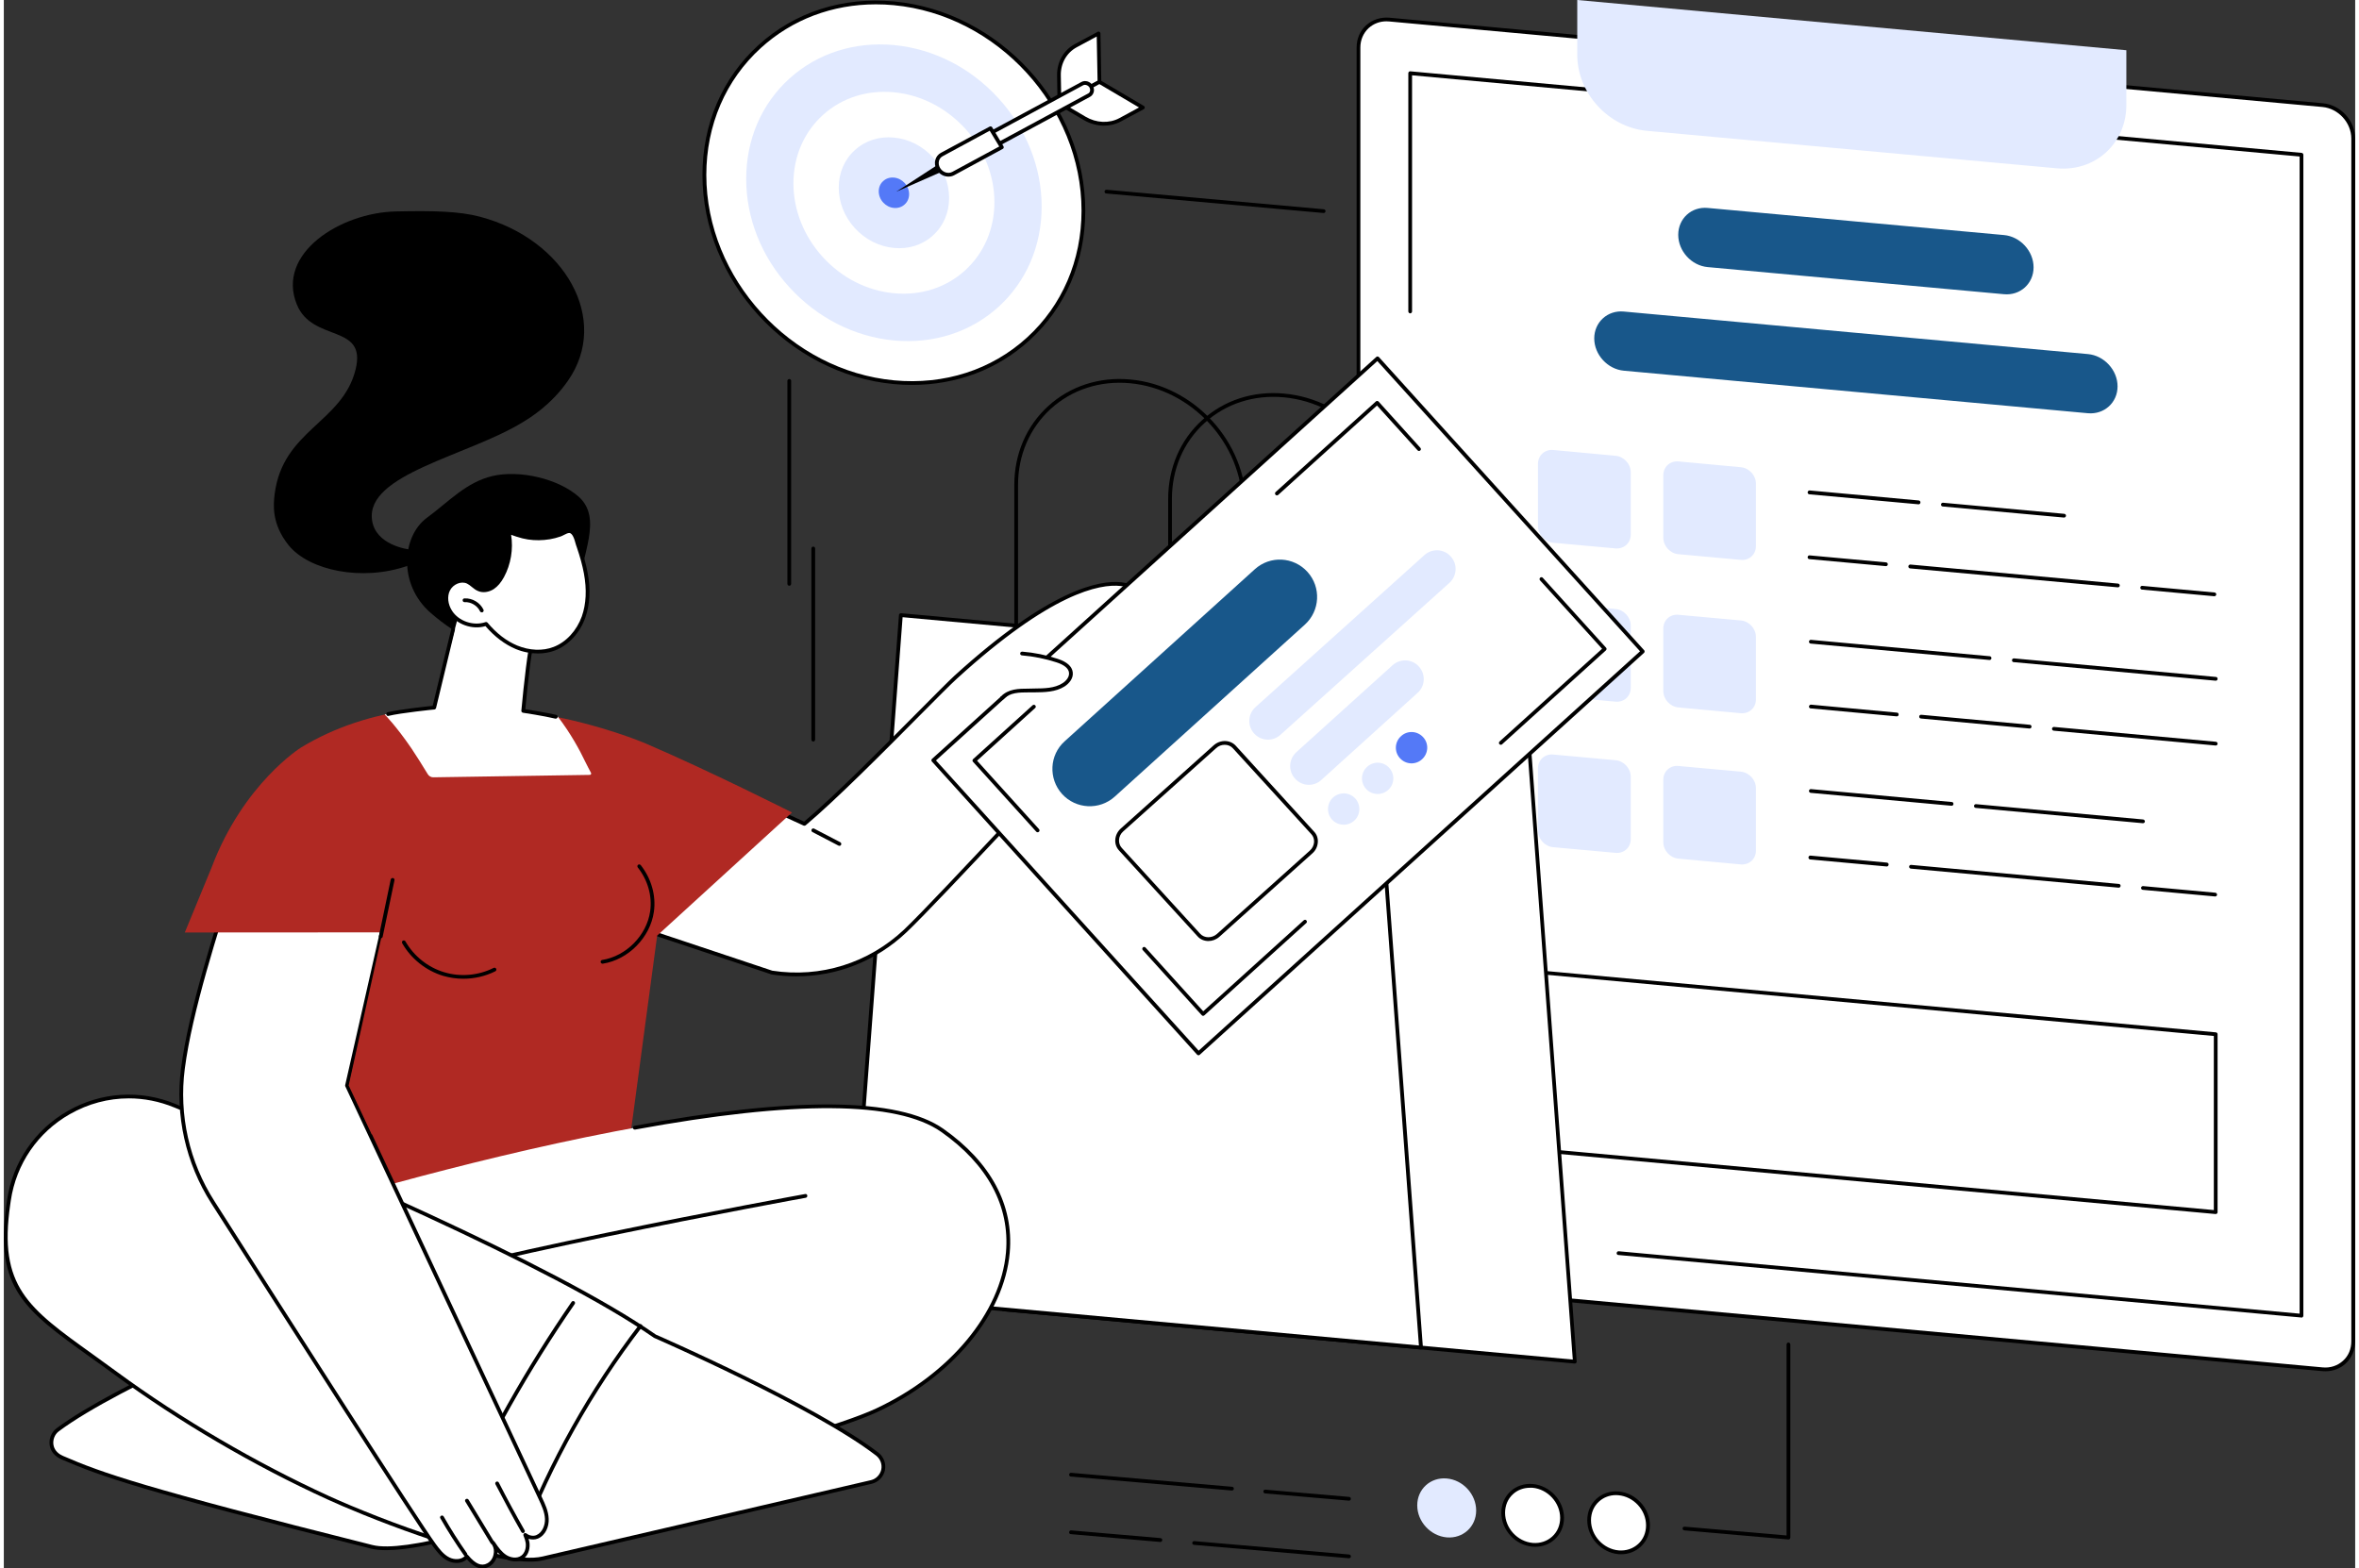 <?xml version="1.0" encoding="UTF-8"?>
<!DOCTYPE svg PUBLIC "-//W3C//DTD SVG 1.1//EN" "http://www.w3.org/Graphics/SVG/1.1/DTD/svg11.dtd">
<svg xmlns="http://www.w3.org/2000/svg" xmlns:xlink="http://www.w3.org/1999/xlink" xmlns:xodm="http://www.corel.com/coreldraw/odm/2003" xml:space="preserve" width="200" height="133" version="1.1" style="shape-rendering:geometricPrecision; text-rendering:geometricPrecision; image-rendering:optimizeQuality; fill-rule:evenodd; clip-rule:evenodd" viewBox="0 0 195.14 130.19">
 <rect x="0" y="0" width="195.14" height="130.19" fill="#333333" stroke="none"/>
 <defs>
  <style type="text/css">
   <![CDATA[
    .fil1 {fill:black;fill-rule:nonzero}
    .fil3 {fill:#18578A;fill-rule:nonzero}
    .fil5 {fill:#5479F7;fill-rule:nonzero}
    .fil4 {fill:#B02923;fill-rule:nonzero}
    .fil2 {fill:#E2EAFF;fill-rule:nonzero}
    .fil0 {fill:white;fill-rule:nonzero}
   ]]>
  </style>
 </defs>
 <g id="Ebene_x0020_1">
  <g id="_3050742678912">
   <path class="fil0" d="M192.43 113.65l-77.46 -7.09c-1.4,-0.13 -2.54,-1.37 -2.54,-2.78l0 -99.84c0,-1.4 1.14,-2.44 2.54,-2.31l77.46 7.09c1.41,0.13 2.55,1.38 2.55,2.78l0 99.84c0,1.41 -1.14,2.44 -2.55,2.31z"/>
   <path class="fil1" d="M114.74 1.77c-0.56,0 -1.07,0.2 -1.47,0.56 -0.44,0.41 -0.69,0.98 -0.69,1.61l0 99.84c0,1.32 1.08,2.5 2.41,2.62l77.46 7.1c0.63,0.06 1.23,-0.14 1.68,-0.55 0.45,-0.4 0.69,-0.98 0.69,-1.61l0 -99.84c0,-1.32 -1.08,-2.5 -2.4,-2.62l-77.46 -7.1c-0.08,0 -0.15,-0.01 -0.22,-0.01zm77.93 112.05c-0.08,0 -0.17,0 -0.25,-0.01l-77.46 -7.09c-1.48,-0.14 -2.69,-1.46 -2.69,-2.94l0 -99.84c0,-0.72 0.28,-1.38 0.79,-1.84 0.52,-0.47 1.2,-0.69 1.93,-0.63l77.46 7.1c1.48,0.13 2.69,1.45 2.69,2.93l0 99.84c0,0.72 -0.29,1.38 -0.8,1.85 -0.45,0.41 -1.04,0.63 -1.67,0.63z"/>
   <path class="fil1" d="M190.69 109.37c-0.01,0 -0.01,0 -0.02,-0.01l-56.68 -5.19c-0.09,0 -0.15,-0.08 -0.14,-0.17 0.01,-0.08 0.09,-0.15 0.17,-0.14l56.51 5.18 0 -96.05 -73.66 -6.74 0 19.6c0,0.08 -0.07,0.16 -0.15,0.16 -0.09,0 -0.16,-0.08 -0.16,-0.16l0 -19.78c0,-0.04 0.02,-0.08 0.05,-0.11 0.03,-0.03 0.08,-0.05 0.12,-0.04l73.97 6.77c0.08,0.01 0.14,0.08 0.14,0.16l0 96.36c0,0.04 -0.02,0.09 -0.05,0.11 -0.03,0.03 -0.06,0.05 -0.1,0.05z"/>
   <path class="fil2" d="M170.37 13.97l-34 -3.11c-3.2,-0.29 -5.79,-3.12 -5.79,-6.32l0 -4.54 45.57 4.17 0 4.55c0,3.19 -2.59,5.55 -5.78,5.25z"/>
   <path class="fil3" d="M165.99 24.42l-24.58 -2.25c-1.35,-0.12 -2.45,-1.33 -2.45,-2.68 0,-1.35 1.1,-2.36 2.45,-2.23l24.58 2.25c1.35,0.12 2.46,1.33 2.46,2.68 0,1.35 -1.11,2.36 -2.46,2.23z"/>
   <path class="fil3" d="M172.96 34.3l-38.51 -3.53c-1.35,-0.12 -2.46,-1.33 -2.46,-2.68 0,-1.35 1.11,-2.36 2.46,-2.23l38.51 3.53c1.35,0.12 2.46,1.33 2.46,2.68 0,1.35 -1.11,2.35 -2.46,2.23z"/>
   <path class="fil1" d="M170.98 42.96c0,0 -0.01,0 -0.01,0l-10.06 -0.92c-0.09,-0.01 -0.15,-0.08 -0.14,-0.17 0.01,-0.09 0.08,-0.15 0.17,-0.14l10.06 0.92c0.08,0.01 0.15,0.08 0.14,0.17 -0.01,0.08 -0.08,0.14 -0.16,0.14z"/>
   <path class="fil1" d="M158.91 41.86c-0.01,0 -0.01,0 -0.01,0l-9.06 -0.83c-0.09,-0.01 -0.15,-0.09 -0.14,-0.17 0.01,-0.09 0.08,-0.15 0.17,-0.15l9.05 0.83c0.09,0.01 0.15,0.09 0.14,0.17 0,0.08 -0.07,0.15 -0.15,0.15z"/>
   <path class="fil1" d="M183.45 49.49c0,0 -0.01,0 -0.01,0l-5.99 -0.55c-0.09,-0.01 -0.15,-0.08 -0.14,-0.17 0,-0.09 0.08,-0.15 0.17,-0.14l5.99 0.55c0.08,0 0.15,0.08 0.14,0.17 -0.01,0.08 -0.08,0.14 -0.16,0.14z"/>
   <path class="fil1" d="M175.45 48.75c-0.01,0 -0.01,0 -0.02,0l-17.23 -1.57c-0.09,-0.01 -0.15,-0.09 -0.14,-0.17 0,-0.09 0.08,-0.15 0.17,-0.15l17.23 1.58c0.09,0.01 0.15,0.09 0.14,0.17 0,0.08 -0.07,0.14 -0.15,0.14z"/>
   <path class="fil1" d="M156.2 46.99c-0.01,0 -0.01,0 -0.02,0l-6.34 -0.58c-0.09,-0.01 -0.15,-0.08 -0.14,-0.17 0.01,-0.09 0.08,-0.15 0.17,-0.14l6.34 0.58c0.09,0.01 0.15,0.08 0.14,0.17 0,0.08 -0.07,0.14 -0.15,0.14z"/>
   <path class="fil1" d="M183.52 74.41c0,0 -0.01,0 -0.01,0l-5.99 -0.55c-0.09,0 -0.15,-0.08 -0.15,-0.17 0.01,-0.08 0.09,-0.15 0.17,-0.14l6 0.55c0.08,0.01 0.14,0.09 0.14,0.17 -0.01,0.08 -0.08,0.14 -0.16,0.14z"/>
   <path class="fil1" d="M175.52 73.68c-0.01,0 -0.01,0 -0.02,0l-17.24 -1.58c-0.08,-0.01 -0.14,-0.08 -0.14,-0.17 0.01,-0.09 0.09,-0.15 0.17,-0.14l17.24 1.58c0.09,0.01 0.15,0.08 0.14,0.17 -0.01,0.08 -0.07,0.14 -0.15,0.14z"/>
   <path class="fil1" d="M156.27 71.92c-0.01,0 -0.01,0 -0.02,0l-6.34 -0.58c-0.09,-0.01 -0.15,-0.09 -0.14,-0.18 0,-0.08 0.08,-0.15 0.17,-0.14l6.34 0.58c0.09,0.01 0.15,0.09 0.14,0.17 -0.01,0.09 -0.07,0.15 -0.15,0.15z"/>
   <path class="fil1" d="M183.57 56.5c-0.01,0 -0.01,0 -0.02,0l-16.75 -1.54c-0.09,0 -0.15,-0.08 -0.14,-0.17 0,-0.08 0.08,-0.15 0.17,-0.14l16.75 1.54c0.09,0 0.15,0.08 0.14,0.17 0,0.08 -0.07,0.14 -0.15,0.14z"/>
   <path class="fil1" d="M164.8 54.78c-0.01,0 -0.01,0 -0.02,0l-14.83 -1.36c-0.08,-0.01 -0.15,-0.08 -0.14,-0.17 0.01,-0.09 0.09,-0.15 0.17,-0.14l14.83 1.36c0.09,0.01 0.15,0.08 0.14,0.17 0,0.08 -0.07,0.14 -0.15,0.14z"/>
   <path class="fil1" d="M183.57 61.88c-0.01,0 -0.01,0 -0.02,0l-13.43 -1.23c-0.08,-0.01 -0.15,-0.08 -0.14,-0.17 0.01,-0.08 0.09,-0.15 0.17,-0.14l13.43 1.23c0.09,0.01 0.15,0.09 0.14,0.17 0,0.08 -0.07,0.14 -0.15,0.14z"/>
   <path class="fil1" d="M168.12 60.47c0,0 -0.01,0 -0.01,0l-9.01 -0.83c-0.09,-0.01 -0.15,-0.08 -0.14,-0.17 0,-0.08 0.08,-0.15 0.17,-0.14l9.01 0.83c0.08,0 0.15,0.08 0.14,0.17 -0.01,0.08 -0.08,0.14 -0.16,0.14z"/>
   <path class="fil1" d="M157.1 59.46c-0.01,0 -0.01,0 -0.02,0l-7.13 -0.66c-0.08,0 -0.15,-0.08 -0.14,-0.16 0.01,-0.09 0.09,-0.15 0.17,-0.15l7.13 0.66c0.09,0 0.15,0.08 0.14,0.17 0,0.08 -0.07,0.14 -0.15,0.14z"/>
   <path class="fil1" d="M177.53 68.33c-0.01,0 -0.01,0 -0.01,0l-13.87 -1.27c-0.09,-0.01 -0.15,-0.08 -0.14,-0.17 0,-0.08 0.08,-0.15 0.17,-0.14l13.86 1.27c0.09,0.01 0.15,0.09 0.15,0.17 -0.01,0.08 -0.08,0.14 -0.16,0.14z"/>
   <path class="fil1" d="M161.65 66.88c-0.01,0 -0.01,0 -0.02,0l-11.68 -1.07c-0.08,-0.01 -0.15,-0.09 -0.14,-0.17 0.01,-0.09 0.09,-0.15 0.17,-0.14l11.68 1.07c0.09,0 0.15,0.08 0.14,0.17 0,0.08 -0.07,0.14 -0.15,0.14z"/>
   <path class="fil2" d="M133.75 45.52l-5.17 -0.47c-0.69,-0.07 -1.26,-0.68 -1.26,-1.38l0 -5.17c0,-0.7 0.57,-1.21 1.26,-1.15l5.17 0.48c0.7,0.06 1.27,0.68 1.27,1.37l0 5.18c0,0.69 -0.57,1.2 -1.27,1.14z"/>
   <path class="fil2" d="M144.15 46.47l-5.17 -0.47c-0.7,-0.06 -1.26,-0.68 -1.26,-1.38l0 -5.17c0,-0.7 0.56,-1.21 1.26,-1.15l5.17 0.48c0.7,0.06 1.26,0.68 1.26,1.37l0 5.18c0,0.69 -0.56,1.21 -1.26,1.14z"/>
   <path class="fil2" d="M133.75 58.24l-5.17 -0.47c-0.69,-0.06 -1.26,-0.68 -1.26,-1.38l0 -5.17c0,-0.7 0.57,-1.21 1.26,-1.14l5.17 0.47c0.7,0.06 1.27,0.68 1.27,1.38l0 5.17c0,0.69 -0.57,1.21 -1.27,1.14z"/>
   <path class="fil2" d="M144.15 59.2l-5.17 -0.48c-0.7,-0.06 -1.26,-0.68 -1.26,-1.37l0 -5.18c0,-0.69 0.56,-1.21 1.26,-1.14l5.17 0.47c0.7,0.06 1.26,0.68 1.26,1.38l0 5.17c0,0.7 -0.56,1.21 -1.26,1.15z"/>
   <path class="fil2" d="M133.75 70.79l-5.17 -0.47c-0.69,-0.06 -1.26,-0.68 -1.26,-1.38l0 -5.17c0,-0.69 0.57,-1.21 1.26,-1.14l5.17 0.47c0.7,0.06 1.27,0.68 1.27,1.38l0 5.17c0,0.7 -0.57,1.21 -1.27,1.14z"/>
   <path class="fil2" d="M144.15 71.75l-5.17 -0.48c-0.7,-0.06 -1.26,-0.68 -1.26,-1.37l0 -5.18c0,-0.69 0.56,-1.21 1.26,-1.14l5.17 0.47c0.7,0.07 1.26,0.68 1.26,1.38l0 5.17c0,0.7 -0.56,1.21 -1.26,1.15z"/>
   <polygon class="fil0" points="183.57,100.61 127.32,95.46 127.32,80.69 183.57,85.84 "/>
   <path class="fil1" d="M127.48 95.32l55.93 5.12 0 -14.45 -55.93 -5.13 0 14.46zm56.09 5.45c-0.01,0 -0.01,0 -0.02,0l-56.24 -5.15c-0.08,-0.01 -0.14,-0.08 -0.14,-0.16l0 -14.77c0,-0.04 0.01,-0.08 0.05,-0.11 0.03,-0.03 0.07,-0.05 0.12,-0.04l56.24 5.15c0.08,0.01 0.14,0.07 0.14,0.15l0 14.77c0,0.05 -0.01,0.09 -0.05,0.12 -0.03,0.02 -0.06,0.04 -0.1,0.04z"/>
   <path class="fil1" d="M115.71 61.09c-0.09,0 -0.16,-0.07 -0.16,-0.15l0 -17.79c0,-5.14 -4.18,-9.7 -9.32,-10.17 -2.49,-0.23 -4.83,0.53 -6.58,2.13 -1.75,1.59 -2.71,3.83 -2.71,6.31l0 17.78c0,0.09 -0.07,0.16 -0.16,0.16 -0.08,0 -0.15,-0.07 -0.15,-0.16l0 -17.78c0,-2.56 0.99,-4.89 2.81,-6.54 1.82,-1.66 4.24,-2.45 6.82,-2.21 5.3,0.48 9.61,5.19 9.61,10.48l0 17.79c0,0.08 -0.08,0.15 -0.16,0.15z"/>
   <polygon class="fil0" points="130.38,113.02 82.96,108.68 87.22,52.23 126.12,55.79 "/>
   <path class="fil1" d="M83.13 108.54l47.08 4.31 -4.23 -56.92 -38.62 -3.53 -4.23 56.14zm47.25 4.64c-0.01,0 -0.01,0 -0.02,0l-47.41 -4.34c-0.09,-0.01 -0.15,-0.09 -0.14,-0.17l4.25 -56.46c0,-0.04 0.02,-0.08 0.06,-0.1 0.03,-0.03 0.07,-0.04 0.11,-0.04l38.91 3.56c0.07,0.01 0.13,0.07 0.14,0.15l4.25 57.23c0.01,0.05 -0.01,0.09 -0.04,0.12 -0.03,0.03 -0.07,0.05 -0.11,0.05z"/>
   <polygon class="fil0" points="117.61,111.85 70.19,107.51 74.45,51.06 113.35,54.62 "/>
   <path class="fil1" d="M70.36 107.37l47.08 4.31 -4.23 -56.92 -38.62 -3.53 -4.23 56.14zm47.25 4.64c0,0 -0.01,0 -0.01,0l-47.42 -4.34c-0.09,-0.01 -0.15,-0.09 -0.14,-0.17l4.25 -56.46c0.01,-0.04 0.03,-0.08 0.06,-0.1 0.03,-0.03 0.07,-0.04 0.11,-0.04l38.91 3.56c0.08,0.01 0.14,0.07 0.14,0.15l4.26 57.23c0,0.05 -0.02,0.09 -0.05,0.12 -0.03,0.03 -0.07,0.05 -0.11,0.05z"/>
   <path class="fil1" d="M102.94 59.92c-0.09,0 -0.15,-0.07 -0.15,-0.15l0 -17.79c0,-5.13 -4.19,-9.7 -9.33,-10.17 -2.49,-0.23 -4.82,0.53 -6.58,2.13 -1.74,1.59 -2.71,3.84 -2.71,6.31l0 17.78c0,0.09 -0.07,0.16 -0.15,0.16 -0.09,0 -0.16,-0.07 -0.16,-0.16l0 -17.78c0,-2.56 1,-4.89 2.81,-6.54 1.82,-1.66 4.25,-2.45 6.82,-2.21 5.3,0.48 9.61,5.19 9.61,10.48l0 17.79c0,0.08 -0.07,0.15 -0.16,0.15z"/>
   <path class="fil4" d="M22.12 93.92l16.53 -2.08 13.46 1.56 -0.17 0.99 -24.51 7.46c0,0 -6.34,-4.37 -5.31,-7.93z"/>
   <path class="fil0" d="M23.71 109.05c0,0 -14.06,5.76 -19.24,9.63 -0.39,0.29 -0.58,0.79 -0.5,1.29 0.08,0.49 0.45,0.84 0.89,1.03 3.13,1.35 6.36,2.54 25.68,7.4 3.41,0.85 14.22,-3.07 17.59,-4.08 6.19,-1.86 20.09,-5.29 24.32,-7.27 10.25,-4.8 15.66,-16.04 5.43,-23.23 -10.23,-7.19 -56.25,7.55 -56.25,7.55l2.08 7.68z"/>
   <path class="fil1" d="M31.33 124.21c-0.06,0 -0.12,-0.04 -0.15,-0.1 -1.99,-5.39 -4.6,-10.51 -7.77,-15.22 -0.05,-0.07 -0.03,-0.17 0.04,-0.22 0.08,-0.05 0.17,-0.03 0.22,0.04 3.18,4.74 5.81,9.88 7.8,15.29 0.03,0.08 -0.01,0.17 -0.09,0.2 -0.02,0.01 -0.03,0.01 -0.05,0.01z"/>
   <path class="fil1" d="M37.58 125.01c-0.06,0 -0.12,-0.04 -0.14,-0.1 -2.36,-6.16 -5.27,-12.12 -8.65,-17.72 -0.05,-0.08 -0.02,-0.17 0.05,-0.22 0.08,-0.04 0.17,-0.02 0.22,0.06 3.39,5.61 6.3,11.59 8.67,17.76 0.03,0.08 -0.01,0.17 -0.09,0.21 -0.02,0 -0.04,0.01 -0.06,0.01z"/>
   <path class="fil1" d="M28.57 108.04c-0.07,0 -0.12,-0.04 -0.15,-0.1 -0.03,-0.08 0.01,-0.17 0.09,-0.21 7.29,-3.02 37.69,-8.57 37.99,-8.62 0.09,-0.02 0.17,0.04 0.18,0.12 0.02,0.09 -0.04,0.17 -0.12,0.19 -0.31,0.05 -30.67,5.59 -37.94,8.6 -0.01,0.01 -0.03,0.02 -0.05,0.02z"/>
   <path class="fil1" d="M31.74 128.67c-0.48,0 -0.89,-0.04 -1.24,-0.12 -19.08,-4.8 -22.44,-6 -25.7,-7.41 -0.55,-0.24 -0.9,-0.64 -0.99,-1.15 -0.09,-0.55 0.13,-1.11 0.57,-1.44 4.87,-3.64 17.71,-9.01 19.14,-9.6l-2.04 -7.54c-0.02,-0.08 0.03,-0.17 0.11,-0.19 0.03,-0.01 3.82,-1.22 9.36,-2.76 0.09,-0.02 0.17,0.03 0.19,0.11 0.03,0.08 -0.02,0.17 -0.1,0.19 -4.94,1.37 -8.48,2.48 -9.22,2.71l2.04 7.54c0.02,0.07 -0.02,0.15 -0.1,0.18 -0.14,0.06 -14.09,5.8 -19.19,9.61 -0.35,0.26 -0.52,0.71 -0.45,1.14 0.09,0.53 0.54,0.8 0.8,0.91 3.25,1.41 6.6,2.6 25.66,7.39 2.78,0.71 10.85,-1.92 15.19,-3.33 0.93,-0.31 1.74,-0.57 2.32,-0.74 1.92,-0.58 4.63,-1.32 7.49,-2.1 6.51,-1.78 13.9,-3.8 16.81,-5.16 6.11,-2.86 10.34,-7.95 10.78,-12.96 0.33,-3.83 -1.52,-7.29 -5.38,-10 -3.64,-2.56 -12.18,-2.62 -25.4,-0.19 -0.08,0.01 -0.17,-0.04 -0.18,-0.13 -0.02,-0.08 0.04,-0.17 0.12,-0.18 13.31,-2.45 21.93,-2.36 25.64,0.24 3.95,2.78 5.86,6.34 5.51,10.29 -0.45,5.12 -4.75,10.3 -10.96,13.21 -2.93,1.37 -10.33,3.4 -16.86,5.18 -2.86,0.78 -5.56,1.52 -7.48,2.1 -0.58,0.17 -1.38,0.43 -2.31,0.74 -4.11,1.33 -10.66,3.46 -14.13,3.46z"/>
   <path class="fil0" d="M72.49 120.71c0.4,0.31 0.59,0.82 0.48,1.31 -0.11,0.49 -0.49,0.88 -0.98,0.99 -3.87,0.9 -5.98,1.39 -27.27,6.35 -3.59,0.83 -14.46,-3.51 -17.82,-5.05 -5.78,-2.65 -12.04,-6.24 -17.57,-10.3 -6.87,-5.04 -10.07,-6.34 -8.96,-14.04 0.02,-0.11 0.04,-0.23 0.06,-0.34 0.95,-6.47 7.71,-10.34 13.76,-7.85 12.19,5 31.59,13.37 39.86,19.14 0,0 13.15,5.71 18.44,9.79z"/>
   <path class="fil1" d="M10.37 91.17c-1.69,0 -3.37,0.44 -4.89,1.31 -2.66,1.51 -4.45,4.13 -4.9,7.17l-0.05 0.34c-0.98,6.8 1.47,8.56 6.85,12.42 0.65,0.47 1.32,0.95 2.04,1.48 5.25,3.85 11.48,7.5 17.55,10.28 4.15,1.9 14.38,5.81 17.72,5.03l27.27 -6.34c0.43,-0.1 0.76,-0.45 0.86,-0.88 0.09,-0.43 -0.08,-0.88 -0.42,-1.15 -5.22,-4.02 -18.28,-9.71 -18.41,-9.77 -0.01,0 -0.02,-0.01 -0.03,-0.01 -8.4,-5.87 -28.56,-14.5 -39.83,-19.13 -1.22,-0.5 -2.49,-0.75 -3.76,-0.75zm33.26 38.45c-4.54,0 -14.22,-3.98 -16.79,-5.17 -6.09,-2.78 -12.34,-6.45 -17.6,-10.31 -0.72,-0.53 -1.39,-1.01 -2.04,-1.47 -5.49,-3.94 -7.99,-5.74 -6.98,-12.72l0.05 -0.34c0.46,-3.14 2.31,-5.84 5.06,-7.41 2.74,-1.56 5.99,-1.77 8.91,-0.57 11.28,4.63 31.46,13.27 39.88,19.15 0.51,0.22 13.3,5.82 18.47,9.8 0.44,0.35 0.65,0.92 0.53,1.47 -0.12,0.55 -0.55,0.98 -1.09,1.11l-27.27 6.35c-0.32,0.08 -0.71,0.11 -1.13,0.11z"/>
   <path class="fil1" d="M42.97 127.83c-0.02,0 -0.04,-0.01 -0.06,-0.01 -0.08,-0.03 -0.12,-0.13 -0.09,-0.21 2.44,-6.32 5.77,-12.26 9.89,-17.64 0.06,-0.07 0.15,-0.08 0.22,-0.03 0.07,0.05 0.08,0.15 0.03,0.22 -4.11,5.36 -7.42,11.27 -9.85,17.57 -0.02,0.06 -0.08,0.1 -0.14,0.1z"/>
   <path class="fil1" d="M37.46 125.68c-0.02,0 -0.04,0 -0.06,-0.01 -0.08,-0.04 -0.12,-0.13 -0.08,-0.21 2.72,-6.07 6.02,-11.92 9.8,-17.4 0.05,-0.07 0.14,-0.09 0.22,-0.04 0.07,0.05 0.09,0.15 0.04,0.22 -3.77,5.46 -7.06,11.3 -9.78,17.35 -0.02,0.06 -0.08,0.09 -0.14,0.09z"/>
   <path class="fil0" d="M92.19 59.16c1.71,-1.29 0.75,-2.88 0.75,-2.88 0.95,-1.19 -0.31,-2.41 -0.31,-2.41 0.82,-2.27 -2.49,-1.7 -2.49,-1.7 0.19,-1.28 4.58,-2.31 4.08,-3.02 -0.5,-0.7 -4.35,-2.85 -15.22,7.06 -1.55,1.41 -8.86,9.08 -12.55,12.17 0,0 -16.81,-7.74 -20.66,-8.74 -3.85,-0.99 -8.73,1.9 -8.73,1.9l14.16 15.01 12.51 4.17c4.03,0.63 8.12,-0.65 11.09,-3.45 2.95,-2.8 15.95,-17.04 17.37,-18.11z"/>
   <path class="fil1" d="M92.19 59.16l0 0 0 0zm-28.42 21.41c4.01,0.62 7.99,-0.63 10.94,-3.41 1.39,-1.32 5.05,-5.22 8.6,-9 4.13,-4.39 8.03,-8.55 8.79,-9.12 1.57,-1.19 0.74,-2.62 0.7,-2.68 -0.03,-0.06 -0.03,-0.13 0.02,-0.18 0.85,-1.07 -0.25,-2.15 -0.3,-2.2 -0.04,-0.04 -0.06,-0.11 -0.04,-0.17 0.18,-0.49 0.16,-0.86 -0.05,-1.11 -0.46,-0.55 -1.79,-0.46 -2.26,-0.37 -0.05,0 -0.1,-0.01 -0.13,-0.05 -0.04,-0.03 -0.06,-0.08 -0.05,-0.13 0.11,-0.76 1.41,-1.38 2.56,-1.93 0.66,-0.31 1.49,-0.71 1.55,-0.94 0,-0.01 0,-0.02 -0.01,-0.04 -0.13,-0.18 -0.57,-0.51 -1.41,-0.6 -1.72,-0.19 -5.76,0.56 -13.57,7.68 -0.51,0.46 -1.64,1.6 -3.07,3.04 -2.95,2.98 -7.01,7.06 -9.49,9.14 -0.05,0.04 -0.11,0.05 -0.17,0.03 -0.17,-0.08 -16.83,-7.75 -20.63,-8.73 -3.34,-0.87 -7.55,1.29 -8.44,1.78l13.99 14.83 12.47 4.16zm2.01 0.47c-0.68,0 -1.38,-0.05 -2.08,-0.16 0,0 -0.01,-0.01 -0.02,-0.01l-12.52 -4.17c-0.02,-0.01 -0.04,-0.03 -0.06,-0.04l-14.16 -15.01c-0.03,-0.03 -0.05,-0.08 -0.04,-0.13 0.01,-0.04 0.04,-0.09 0.08,-0.11 0.2,-0.12 4.98,-2.92 8.85,-1.92 3.68,0.95 19.26,8.1 20.59,8.71 2.48,-2.09 6.48,-6.12 9.4,-9.06 1.43,-1.44 2.56,-2.58 3.07,-3.05 7.91,-7.2 12.06,-7.95 13.83,-7.76 0.88,0.1 1.42,0.44 1.62,0.73 0.07,0.1 0.09,0.2 0.06,0.3 -0.09,0.36 -0.68,0.65 -1.71,1.14 -0.91,0.43 -2,0.96 -2.31,1.48 0.54,-0.06 1.76,-0.11 2.29,0.52 0.27,0.32 0.32,0.77 0.14,1.33 0.26,0.29 1.1,1.38 0.31,2.46 0.18,0.39 0.72,1.82 -0.83,3 -0.74,0.56 -4.82,4.89 -8.75,9.09 -3.55,3.77 -7.22,7.68 -8.62,9 -2.51,2.38 -5.75,3.66 -9.14,3.66z"/>
   <path class="fil1" d="M69.35 70.21c-0.03,0 -0.05,-0.01 -0.08,-0.02l-2.17 -1.13c-0.07,-0.04 -0.1,-0.14 -0.06,-0.21 0.04,-0.08 0.13,-0.11 0.21,-0.07l2.17 1.13c0.07,0.04 0.11,0.14 0.06,0.22 -0.02,0.05 -0.08,0.08 -0.13,0.08z"/>
   <polygon class="fil0" points="136.01,54.07 99.15,87.43 77.13,63.11 114,29.75 "/>
   <path class="fil1" d="M77.36 63.12l21.8 24.09 36.63 -33.15 -21.8 -24.09 -36.63 33.15zm21.79 24.47c-0.01,0 -0.01,0 -0.01,0 -0.04,0 -0.08,-0.02 -0.11,-0.05l-22.01 -24.33c-0.06,-0.06 -0.05,-0.16 0.01,-0.22l36.87 -33.36c0.06,-0.06 0.16,-0.05 0.22,0.01l22.01 24.33c0.03,0.03 0.04,0.07 0.04,0.11 0,0.04 -0.02,0.08 -0.05,0.11l-36.87 33.36c-0.03,0.03 -0.07,0.04 -0.1,0.04z"/>
   <path class="fil1" d="M124.24 61.82c-0.05,0 -0.09,-0.02 -0.12,-0.05 -0.06,-0.06 -0.05,-0.16 0.01,-0.22l8.51 -7.7 -5.15 -5.68c-0.06,-0.06 -0.05,-0.16 0.01,-0.22 0.07,-0.06 0.17,-0.05 0.22,0.01l5.25 5.8c0.03,0.03 0.05,0.07 0.04,0.11 0,0.04 -0.02,0.08 -0.05,0.11l-8.62 7.8c-0.03,0.03 -0.06,0.04 -0.1,0.04z"/>
   <path class="fil1" d="M105.65 41.12c-0.04,0 -0.08,-0.02 -0.11,-0.05 -0.06,-0.07 -0.06,-0.17 0.01,-0.23l8.32 -7.52c0.06,-0.06 0.16,-0.05 0.22,0.01l3.47 3.84c0.06,0.07 0.06,0.17 -0.01,0.22 -0.06,0.06 -0.16,0.06 -0.22,-0.01l-3.37 -3.72 -8.2 7.42c-0.03,0.02 -0.07,0.04 -0.11,0.04z"/>
   <path class="fil1" d="M85.8 69.08c-0.05,0 -0.09,-0.01 -0.12,-0.05l-5.25 -5.8c-0.06,-0.06 -0.05,-0.16 0.01,-0.22l4.94 -4.47c0.07,-0.06 0.17,-0.05 0.22,0.01 0.06,0.07 0.06,0.17 -0.01,0.22l-4.82 4.37 5.14 5.68c0.06,0.07 0.06,0.17 -0.01,0.22 -0.03,0.03 -0.07,0.04 -0.1,0.04z"/>
   <path class="fil1" d="M99.53 84.32c-0.04,0 -0.09,-0.02 -0.12,-0.06l-4.89 -5.4c-0.06,-0.06 -0.05,-0.16 0.01,-0.22 0.07,-0.06 0.17,-0.05 0.22,0.01l4.79 5.29 8.34 -7.55c0.07,-0.06 0.17,-0.06 0.22,0.01 0.06,0.06 0.06,0.16 -0.01,0.22l-8.46 7.66c-0.03,0.02 -0.07,0.04 -0.1,0.04z"/>
   <path class="fil3" d="M107.97 51.85l-15.77 14.27c-1.27,1.15 -3.23,1.05 -4.38,-0.22 -1.14,-1.27 -1.05,-3.23 0.22,-4.37l15.78 -14.28c1.27,-1.15 3.22,-1.05 4.37,0.22 1.15,1.27 1.05,3.23 -0.22,4.38z"/>
   <path class="fil2" d="M119.97 48.38l-14.02 12.61c-0.63,0.58 -1.61,0.53 -2.19,-0.11 -0.57,-0.63 -0.52,-1.61 0.11,-2.18l14.02 -12.62c0.64,-0.58 1.62,-0.53 2.19,0.11 0.58,0.63 0.53,1.61 -0.11,2.19z"/>
   <path class="fil2" d="M117.33 57.51l-7.99 7.23c-0.63,0.58 -1.61,0.53 -2.18,-0.11 -0.58,-0.63 -0.53,-1.61 0.1,-2.19l7.99 -7.22c0.64,-0.58 1.62,-0.53 2.19,0.11 0.57,0.63 0.53,1.61 -0.11,2.18z"/>
   <path class="fil2" d="M112.16 66.28c0.48,0.54 0.44,1.36 -0.09,1.84 -0.53,0.48 -1.36,0.44 -1.84,-0.09 -0.48,-0.53 -0.44,-1.36 0.09,-1.84 0.54,-0.48 1.36,-0.44 1.84,0.09z"/>
   <path class="fil2" d="M114.98 63.74c0.48,0.53 0.44,1.35 -0.09,1.83 -0.54,0.48 -1.36,0.44 -1.84,-0.09 -0.48,-0.53 -0.44,-1.35 0.09,-1.83 0.53,-0.49 1.36,-0.45 1.84,0.09z"/>
   <path class="fil5" d="M117.79 61.19c0.49,0.53 0.44,1.35 -0.09,1.83 -0.53,0.49 -1.35,0.45 -1.84,-0.09 -0.48,-0.53 -0.44,-1.35 0.1,-1.83 0.53,-0.49 1.35,-0.44 1.83,0.09z"/>
   <path class="fil0" d="M108.49 70.73l-7.7 6.9c-0.49,0.44 -1.21,0.43 -1.62,-0.02l-6.51 -7.12c-0.41,-0.45 -0.34,-1.17 0.14,-1.6l7.7 -6.91c0.49,-0.43 1.21,-0.42 1.62,0.03l6.5 7.12c0.41,0.45 0.35,1.16 -0.13,1.6z"/>
   <path class="fil1" d="M101.32 61.82c-0.25,0 -0.51,0.09 -0.71,0.28l-7.71 6.91c-0.21,0.18 -0.34,0.45 -0.35,0.72 -0.01,0.24 0.07,0.48 0.23,0.65l6.5 7.12c0.36,0.39 0.98,0.39 1.4,0.02l7.7 -6.91c0.22,-0.19 0.34,-0.45 0.36,-0.72 0.01,-0.25 -0.07,-0.48 -0.23,-0.65l-6.51 -7.13c-0.17,-0.19 -0.42,-0.29 -0.68,-0.29zm-1.35 16.29c-0.34,0 -0.68,-0.13 -0.91,-0.4l-6.51 -7.12c-0.22,-0.24 -0.33,-0.55 -0.31,-0.88 0.02,-0.35 0.18,-0.69 0.46,-0.94l7.7 -6.9c0.55,-0.49 1.37,-0.48 1.84,0.03l6.5 7.13c0.22,0.23 0.33,0.54 0.31,0.87 -0.02,0.36 -0.18,0.7 -0.46,0.94l-7.7 6.91c-0.27,0.24 -0.6,0.36 -0.92,0.36z"/>
   <path class="fil0" d="M84.5 54.25c0.99,0.08 1.97,0.28 2.92,0.59 0.5,0.16 1.07,0.45 1.14,0.98 0.05,0.41 -0.26,0.8 -0.62,1.03 -0.77,0.48 -1.73,0.45 -2.64,0.46 -0.91,0.01 -1.82,-0.04 -2.44,0.62l-0.78 -1.24 2.42 -2.44z"/>
   <path class="fil1" d="M82.86 58.08c-0.04,0 -0.08,-0.01 -0.11,-0.04 -0.06,-0.06 -0.07,-0.16 -0.01,-0.22 0.62,-0.65 1.49,-0.66 2.32,-0.66l0.44 -0.01c0.83,-0.01 1.69,-0.01 2.36,-0.44 0.28,-0.17 0.59,-0.51 0.54,-0.88 -0.04,-0.35 -0.39,-0.64 -1.03,-0.85 -0.93,-0.3 -1.9,-0.5 -2.88,-0.58 -0.09,-0.01 -0.15,-0.08 -0.14,-0.17 0,-0.08 0.08,-0.14 0.17,-0.14 1,0.08 1.99,0.28 2.95,0.6 0.76,0.25 1.18,0.62 1.24,1.11 0.07,0.51 -0.31,0.94 -0.68,1.18 -0.75,0.47 -1.65,0.48 -2.52,0.49l-0.44 0c-0.81,0 -1.58,0.01 -2.1,0.56 -0.03,0.04 -0.07,0.05 -0.11,0.05z"/>
   <path class="fil0" d="M35.73 128.25c0.33,0.45 0.68,0.91 1.17,1.16 0.5,0.26 1.19,0.23 1.53,-0.21 0.53,0.63 1.12,1.04 1.75,0.71 0.64,-0.33 0.85,-1.27 0.42,-1.85 0.29,0.43 0.58,0.86 1.01,1.14 0.43,0.27 1.03,0.35 1.44,0.05 0.35,-0.27 0.47,-0.77 0.41,-1.21 -0.03,-0.22 -0.1,-0.43 -0.19,-0.63 0.27,0.21 0.67,0.29 0.99,0.15 0.55,-0.23 0.83,-0.88 0.81,-1.48 -0.03,-0.6 -0.28,-1.16 -0.54,-1.7 -1.69,-3.62 -16.05,-34.28 -16.05,-34.28l4.14 -18.26 1.02 -8.75c-5.62,-2.07 -11.82,0.98 -13.61,6.69 -1.55,4.95 -4.44,13.25 -5.17,18.91 -0.5,3.88 0.38,7.8 2.49,11.1 5.64,8.84 16.91,26.46 18.38,28.46z"/>
   <path class="fil1" d="M38.43 129.04c0.05,0 0.09,0.02 0.12,0.06 0.59,0.71 1.08,0.92 1.56,0.67 0.27,-0.14 0.46,-0.4 0.53,-0.73 0.07,-0.29 0.03,-0.57 -0.11,-0.8 -0.02,-0.03 -0.04,-0.06 -0.06,-0.09 -0.04,-0.07 -0.03,-0.16 0.04,-0.21 0.07,-0.05 0.17,-0.04 0.22,0.03 0.02,0.03 0.04,0.07 0.07,0.1 0.24,0.36 0.52,0.75 0.9,1 0.34,0.22 0.88,0.33 1.25,0.05 0.28,-0.21 0.42,-0.63 0.36,-1.06 -0.03,-0.18 -0.09,-0.38 -0.18,-0.59 -0.03,-0.07 -0.01,-0.14 0.05,-0.19 0.05,-0.04 0.13,-0.04 0.19,0 0.24,0.19 0.58,0.25 0.83,0.14 0.51,-0.22 0.73,-0.85 0.71,-1.34 -0.02,-0.57 -0.29,-1.14 -0.52,-1.63 -1.7,-3.63 -16.05,-34.28 -16.05,-34.28 -0.01,-0.03 -0.02,-0.07 -0.01,-0.1l4.14 -18.26 1 -8.61c-2.64,-0.94 -5.48,-0.78 -8,0.46 -2.56,1.26 -4.44,3.45 -5.29,6.17 -0.25,0.8 -0.54,1.69 -0.85,2.64 -1.56,4.86 -3.7,11.51 -4.31,16.24 -0.5,3.83 0.38,7.74 2.46,10.99 6.24,9.79 16.94,26.5 18.37,28.46 0.29,0.39 0.64,0.87 1.12,1.11 0.43,0.22 1.04,0.21 1.34,-0.17 0.03,-0.03 0.07,-0.06 0.12,-0.06 0,0 0,0 0,0zm1.29 1.15c-0.42,0 -0.84,-0.25 -1.29,-0.76 -0.44,0.39 -1.12,0.37 -1.6,0.12 -0.54,-0.27 -0.92,-0.79 -1.23,-1.21 -1.44,-1.96 -12.14,-18.68 -18.39,-28.47 -2.12,-3.32 -3.01,-7.3 -2.5,-11.2 0.61,-4.76 2.76,-11.43 4.33,-16.29 0.3,-0.95 0.59,-1.84 0.84,-2.64 0.88,-2.81 2.81,-5.06 5.45,-6.36 2.64,-1.3 5.61,-1.45 8.36,-0.44 0.07,0.03 0.11,0.1 0.1,0.17l-1.01 8.74c0,0.01 0,0.02 0,0.02l-4.13 18.21c0.63,1.36 14.37,30.7 16.02,34.23 0.25,0.53 0.53,1.12 0.55,1.76 0.03,0.62 -0.24,1.36 -0.9,1.64 -0.23,0.09 -0.51,0.1 -0.77,0.02 0.03,0.09 0.05,0.19 0.07,0.28 0.06,0.44 -0.03,1.02 -0.48,1.36 -0.49,0.37 -1.18,0.24 -1.61,-0.04 -0.21,-0.14 -0.39,-0.3 -0.55,-0.48 0,0.08 -0.01,0.17 -0.03,0.26 -0.1,0.42 -0.35,0.76 -0.69,0.94 -0.18,0.09 -0.36,0.14 -0.54,0.14z"/>
   <path class="fil1" d="M43.09 127.25c-0.06,0 -0.11,-0.03 -0.14,-0.08 -0.74,-1.3 -1.46,-2.64 -2.15,-3.97 -0.04,-0.07 -0.01,-0.17 0.07,-0.21 0.07,-0.04 0.17,-0.01 0.21,0.07 0.68,1.33 1.4,2.66 2.14,3.96 0.04,0.07 0.02,0.17 -0.06,0.21 -0.02,0.02 -0.05,0.02 -0.07,0.02z"/>
   <path class="fil1" d="M40.53 128.17c-0.05,0 -0.1,-0.02 -0.13,-0.07l-2.1 -3.46c-0.05,-0.07 -0.02,-0.17 0.05,-0.21 0.08,-0.05 0.17,-0.02 0.22,0.05l2.1 3.46c0.04,0.07 0.02,0.17 -0.06,0.21 -0.02,0.02 -0.05,0.02 -0.08,0.02z"/>
   <path class="fil1" d="M38.32 129.18c-0.05,0 -0.1,-0.02 -0.13,-0.07 -0.7,-0.99 -1.36,-2.03 -1.96,-3.08 -0.05,-0.07 -0.02,-0.17 0.05,-0.21 0.08,-0.05 0.18,-0.02 0.22,0.05 0.6,1.05 1.25,2.08 1.94,3.06 0.05,0.07 0.04,0.17 -0.04,0.22 -0.02,0.02 -0.05,0.03 -0.08,0.03z"/>
   <path class="fil4" d="M54.22 77.66l11.19 -10.22c0,0 -6.74,-3.41 -12.26,-5.78 -0.07,-0.03 -0.09,-0.03 -0.16,-0.06 -1.46,-0.6 -16.75,-6.58 -28.33,0.45 0,0 -4.78,2.98 -7.41,9.94l-2.23 5.41 16.4 -0.01 -2.8 12.71 1.91 4.05 21.58 -0.75 2.11 -15.74z"/>
   <path class="fil1" d="M31.29 77.88c-0.02,0 -0.03,0 -0.04,0 -0.08,-0.02 -0.14,-0.1 -0.12,-0.19l0.98 -4.69c0.02,-0.08 0.11,-0.14 0.19,-0.12 0.08,0.02 0.14,0.1 0.12,0.19l-0.98 4.69c-0.02,0.07 -0.08,0.12 -0.15,0.12z"/>
   <path class="fil1" d="M38.14 81.24c-0.57,0 -1.13,-0.08 -1.68,-0.24 -1.42,-0.43 -2.66,-1.41 -3.4,-2.71 -0.04,-0.07 -0.02,-0.17 0.06,-0.21 0.07,-0.04 0.17,-0.02 0.21,0.06 0.7,1.22 1.87,2.16 3.22,2.56 1.35,0.41 2.85,0.27 4.1,-0.36 0.08,-0.04 0.17,-0.01 0.21,0.07 0.04,0.07 0.01,0.17 -0.07,0.21 -0.82,0.41 -1.73,0.62 -2.65,0.62z"/>
   <path class="fil1" d="M49.69 79.99c-0.08,0 -0.14,-0.05 -0.16,-0.13 -0.01,-0.09 0.05,-0.17 0.13,-0.18 1.99,-0.31 3.7,-2.05 3.98,-4.04 0.18,-1.26 -0.19,-2.58 -1.03,-3.64 -0.05,-0.07 -0.04,-0.17 0.03,-0.22 0.06,-0.05 0.16,-0.04 0.22,0.03 0.88,1.12 1.28,2.53 1.09,3.87 -0.3,2.13 -2.12,3.98 -4.24,4.31 -0.01,0 -0.01,0 -0.02,0z"/>
   <path class="fil1" d="M35.41 50.86c-2.72,-2.38 -2.36,-6.37 -0.3,-7.88 1.85,-1.36 3.23,-2.94 5.45,-3.47 2.23,-0.52 5.44,0.21 7.15,1.72 2.02,1.8 0.2,4.88 0.03,7.57 -0.5,7.72 -7.63,6.18 -12.33,2.06z"/>
   <path class="fil0" d="M38.05 49.87l-2.34 8.86c0,0 -0.77,0.02 -2.04,0.18 -1.12,0.13 -2.06,0.4 -2.06,0.4 0,0 0.92,0.91 2.22,2.81 0.31,0.45 1.04,1.62 1.36,2.15 0.1,0.16 0.28,0.26 0.47,0.25l12.97 -0.2c0.09,0 0.14,-0.09 0.1,-0.17 -0.11,-0.21 -0.31,-0.58 -0.48,-0.93 -0.45,-0.95 -1.22,-2.37 -2.27,-3.73 -0.03,-0.04 -2.88,-0.44 -2.87,-0.49 0.2,-2.22 0.53,-5.3 0.89,-6.48l-5.95 -2.65z"/>
   <path class="fil1" d="M31.89 59.43c-0.07,0 -0.14,-0.05 -0.15,-0.12 -0.02,-0.09 0.03,-0.17 0.11,-0.19 0.95,-0.23 3.21,-0.48 3.74,-0.53l1.55 -6.4c0.02,-0.08 0.1,-0.14 0.19,-0.12 0.08,0.02 0.13,0.11 0.11,0.19l-1.57 6.51c-0.02,0.06 -0.07,0.11 -0.14,0.12 -0.03,0 -2.77,0.28 -3.8,0.53 -0.02,0 -0.03,0.01 -0.04,0.01z"/>
   <path class="fil1" d="M45.81 59.65c-0.01,0 -0.02,0 -0.04,0 -0.97,-0.23 -2.67,-0.49 -2.69,-0.49 -0.08,-0.02 -0.14,-0.09 -0.13,-0.17 0.21,-2.24 0.52,-5.13 0.86,-6.38l-5.82 -2.6c-0.08,-0.03 -0.12,-0.13 -0.08,-0.21 0.03,-0.07 0.13,-0.11 0.21,-0.07l5.95 2.64c0.07,0.04 0.1,0.12 0.08,0.19 -0.34,1.13 -0.66,4.02 -0.87,6.31 0.43,0.07 1.75,0.28 2.57,0.47 0.08,0.02 0.13,0.11 0.11,0.19 -0.02,0.07 -0.08,0.12 -0.15,0.12z"/>
   <path class="fil0" d="M48.3 47.56c0.22,1.21 0.23,2.49 -0.19,3.65 -0.41,1.16 -1.27,2.2 -2.43,2.64 -1,0.38 -2.15,0.29 -3.14,-0.12 -0.99,-0.42 -1.83,-1.13 -2.52,-1.95 -1.06,0.38 -2.35,-0.06 -2.96,-1 -0.35,-0.54 -0.47,-1.26 -0.18,-1.83 0.28,-0.58 1.04,-0.93 1.62,-0.65 0.34,0.16 0.58,0.48 0.92,0.62 0.37,0.16 0.83,0.06 1.17,-0.16 0.34,-0.23 0.58,-0.58 0.78,-0.94 0.62,-1.13 0.8,-2.49 0.51,-3.75 0.02,0.12 0.66,0.3 0.77,0.34 0.28,0.1 0.58,0.17 0.87,0.21 0.59,0.09 1.19,0.09 1.77,-0.01 0.3,-0.06 0.59,-0.13 0.87,-0.23 0.22,-0.08 0.51,-0.29 0.75,-0.29 0.5,-0.01 0.65,0.9 0.77,1.25 0.25,0.73 0.48,1.47 0.62,2.22z"/>
   <path class="fil1" d="M42.01 44l0 0zm-1.99 7.63c0.05,0 0.09,0.02 0.12,0.05 0.75,0.9 1.58,1.53 2.46,1.9 1.02,0.42 2.12,0.47 3.02,0.12 1.05,-0.4 1.92,-1.35 2.35,-2.54 0.36,-1.03 0.42,-2.23 0.17,-3.57 -0.12,-0.65 -0.31,-1.35 -0.6,-2.2 -0.03,-0.06 -0.05,-0.15 -0.08,-0.24 -0.09,-0.34 -0.25,-0.91 -0.54,-0.91l0 0c-0.12,0 -0.29,0.09 -0.43,0.16 -0.1,0.05 -0.19,0.1 -0.28,0.13 -0.29,0.1 -0.59,0.18 -0.89,0.23 -0.61,0.1 -1.22,0.11 -1.82,0.02 -0.31,-0.05 -0.61,-0.12 -0.9,-0.22 -0.01,-0.01 -0.04,-0.01 -0.07,-0.02 -0.18,-0.06 -0.32,-0.11 -0.43,-0.15 0.19,1.19 -0.02,2.45 -0.59,3.51 -0.25,0.46 -0.52,0.77 -0.84,0.99 -0.41,0.27 -0.92,0.34 -1.31,0.17 -0.2,-0.08 -0.36,-0.21 -0.52,-0.34 -0.13,-0.11 -0.26,-0.21 -0.4,-0.28 -0.48,-0.23 -1.16,0.05 -1.42,0.58 -0.24,0.48 -0.17,1.14 0.18,1.68 0.56,0.87 1.78,1.28 2.77,0.94 0.02,-0.01 0.03,-0.01 0.05,-0.01zm4.3 2.61c-0.61,0 -1.24,-0.12 -1.84,-0.37 -0.9,-0.38 -1.75,-1.02 -2.51,-1.9 -1.1,0.33 -2.41,-0.14 -3.04,-1.1 -0.41,-0.64 -0.49,-1.4 -0.19,-1.99 0.34,-0.69 1.19,-1.02 1.83,-0.72 0.18,0.08 0.33,0.2 0.47,0.32 0.14,0.12 0.28,0.23 0.44,0.29 0.3,0.13 0.69,0.07 1.02,-0.14 0.27,-0.19 0.51,-0.47 0.73,-0.88 0.6,-1.1 0.78,-2.43 0.49,-3.64 -0.02,-0.08 0.04,-0.17 0.12,-0.19 0.07,-0.01 0.14,0.02 0.18,0.08 0.04,0.04 0.18,0.11 0.6,0.24 0.04,0.01 0.06,0.02 0.08,0.02 0.27,0.09 0.56,0.16 0.85,0.21 0.57,0.08 1.14,0.08 1.71,-0.02 0.29,-0.05 0.58,-0.12 0.85,-0.22 0.07,-0.02 0.15,-0.06 0.23,-0.11 0.18,-0.09 0.38,-0.19 0.57,-0.19 0,0 0.01,0 0.01,0 0.53,0 0.72,0.69 0.85,1.14 0.02,0.08 0.04,0.16 0.06,0.22 0.3,0.87 0.5,1.58 0.62,2.25 0.26,1.39 0.19,2.64 -0.19,3.72 -0.45,1.28 -1.4,2.3 -2.52,2.73 -0.44,0.17 -0.93,0.25 -1.42,0.25z"/>
   <path class="fil0" d="M38.23 49.82c0.59,-0.03 1.18,0.33 1.44,0.86l-1.44 -0.86z"/>
   <path class="fil1" d="M39.67 50.83c-0.06,0 -0.12,-0.03 -0.15,-0.09 -0.22,-0.47 -0.75,-0.79 -1.28,-0.76 -0.09,0 -0.16,-0.06 -0.16,-0.15 -0.01,-0.09 0.06,-0.16 0.15,-0.16 0.65,-0.04 1.3,0.35 1.58,0.94 0.03,0.08 0,0.17 -0.08,0.21 -0.02,0.01 -0.04,0.01 -0.06,0.01z"/>
   <path class="fil1" d="M39.52 17.99c7.06,1.87 10.83,8.55 7.3,13.61 -1.41,2.03 -3.18,3.1 -3.78,3.46 -4.58,2.8 -13.03,4.29 -12.48,8.12 0.29,2.05 2.91,2.42 3.26,2.45 -0.16,0.43 -0.13,0.9 -0.29,1.33 -3.82,1.33 -8.21,0.39 -9.9,-1.71 -1.4,-1.75 -1.27,-3.32 -1.15,-4.27 0.69,-5.3 5.61,-5.89 6.71,-10.3 0.96,-3.85 -3.57,-2.22 -4.87,-5.4 -1.74,-4.25 3.63,-7.64 8.23,-7.73 3.21,-0.07 5.26,-0.01 6.97,0.44z"/>
   <path class="fil0" d="M89.6 17.48c0,8.68 -7.04,15.06 -15.73,14.25 -8.69,-0.82 -15.73,-8.52 -15.73,-17.2 0,-8.69 7.04,-15.07 15.73,-14.25 8.69,0.81 15.73,8.51 15.73,17.2z"/>
   <path class="fil1" d="M72.37 0.36c-3.61,0 -6.95,1.26 -9.54,3.62 -2.92,2.66 -4.53,6.4 -4.53,10.54 0,8.6 6.99,16.24 15.58,17.05 4.18,0.39 8.09,-0.87 11.03,-3.55 2.92,-2.66 4.53,-6.4 4.53,-10.54 0,-8.6 -6.99,-16.24 -15.58,-17.05 -0.5,-0.05 -1,-0.07 -1.49,-0.07zm3 31.59c-0.5,0 -1.01,-0.02 -1.51,-0.07 -8.76,-0.82 -15.88,-8.61 -15.88,-17.36 0,-4.23 1.65,-8.05 4.64,-10.77 3,-2.74 7,-4.03 11.26,-3.63 8.76,0.82 15.87,8.61 15.87,17.36 0,4.23 -1.64,8.05 -4.63,10.77 -2.64,2.42 -6.06,3.7 -9.75,3.7z"/>
   <path class="fil2" d="M73.87 28.26c-3.27,-0.31 -6.35,-1.87 -8.67,-4.41 -2.32,-2.53 -3.59,-5.73 -3.59,-9 0,-3.27 1.27,-6.23 3.59,-8.33 2.32,-2.1 5.4,-3.08 8.67,-2.78 3.27,0.31 6.35,1.87 8.67,4.41 2.31,2.53 3.59,5.73 3.59,9 0,3.27 -1.28,6.23 -3.59,8.33 -2.32,2.1 -5.4,3.08 -8.67,2.78z"/>
   <path class="fil0" d="M73.87 24.34c-2.23,-0.21 -4.32,-1.27 -5.9,-3 -1.57,-1.72 -2.44,-3.9 -2.44,-6.12 0,-2.23 0.87,-4.24 2.44,-5.67 1.58,-1.43 3.67,-2.1 5.9,-1.89 2.23,0.21 4.32,1.28 5.9,3 1.57,1.72 2.44,3.9 2.44,6.12 0,2.23 -0.87,4.24 -2.44,5.67 -1.58,1.43 -3.67,2.1 -5.9,1.89z"/>
   <path class="fil2" d="M73.87 20.58c-1.22,-0.11 -2.38,-0.7 -3.24,-1.64 -0.87,-0.95 -1.34,-2.15 -1.34,-3.37 0,-1.22 0.47,-2.33 1.34,-3.11 0.86,-0.79 2.02,-1.16 3.24,-1.04 1.22,0.11 2.38,0.7 3.24,1.64 0.87,0.95 1.34,2.15 1.34,3.37 0,1.22 -0.47,2.33 -1.34,3.11 -0.86,0.79 -2.02,1.16 -3.24,1.04z"/>
   <path class="fil5" d="M73.87 17.26c-0.34,-0.03 -0.65,-0.19 -0.89,-0.45 -0.24,-0.26 -0.37,-0.59 -0.37,-0.93 0,-0.33 0.13,-0.64 0.37,-0.85 0.24,-0.22 0.55,-0.32 0.89,-0.29 0.34,0.03 0.65,0.19 0.89,0.45 0.24,0.26 0.37,0.59 0.37,0.93 0,0.33 -0.13,0.64 -0.37,0.85 -0.24,0.22 -0.55,0.32 -0.89,0.29z"/>
   <polygon class="fil1" points="77.91,14.22 74.07,15.91 77.56,13.64 "/>
   <path class="fil0" d="M90.93 6.8l-3.32 1.8 -0.05 -2.34c-0.02,-1.05 0.51,-1.98 1.4,-2.46l1.89 -1.02 0.08 4.02z"/>
   <path class="fil1" d="M90.7 3.03l-1.67 0.9c-0.83,0.45 -1.33,1.34 -1.31,2.33l0.04 2.08 3.01 -1.63 -0.07 -3.68zm-3.09 5.72c-0.03,0 -0.06,-0.01 -0.08,-0.02 -0.05,-0.03 -0.08,-0.08 -0.08,-0.13l-0.04 -2.33c-0.02,-1.11 0.54,-2.11 1.47,-2.61l1.9 -1.02c0.04,-0.03 0.1,-0.03 0.15,0 0.05,0.03 0.08,0.08 0.08,0.13l0.07 4.03c0,0.06 -0.03,0.11 -0.08,0.14l-3.32 1.79c-0.02,0.02 -0.05,0.02 -0.07,0.02z"/>
   <path class="fil0" d="M90.93 6.8l-3.32 1.8 2.09 1.22c0.94,0.56 2.05,0.6 2.94,0.12l1.89 -1.02 -3.6 -2.12z"/>
   <path class="fil1" d="M87.93 8.6l1.85 1.09c0.88,0.52 1.95,0.57 2.79,0.12l1.64 -0.89 -3.29 -1.94 -2.99 1.62zm3.38 1.83c-0.57,0 -1.16,-0.16 -1.69,-0.47l-2.09 -1.23c-0.05,-0.03 -0.08,-0.08 -0.08,-0.14 0,-0.05 0.03,-0.11 0.08,-0.13l3.32 -1.8c0.05,-0.02 0.11,-0.02 0.16,0.01l3.6 2.12c0.05,0.03 0.08,0.08 0.08,0.14 0,0.05 -0.03,0.1 -0.08,0.13l-1.9 1.02c-0.42,0.23 -0.91,0.35 -1.4,0.35z"/>
   <path class="fil0" d="M90.06 7.9l-9.9 5.35 -0.57 -0.95 9.9 -5.36c0.25,-0.13 0.58,-0.03 0.74,0.24 0.16,0.26 0.09,0.59 -0.17,0.72z"/>
   <path class="fil1" d="M90.06 7.9l0.01 0 -0.01 0zm-10.26 4.46l0.42 0.68 9.77 -5.28c0.08,-0.04 0.13,-0.11 0.15,-0.19 0.03,-0.1 0.01,-0.21 -0.04,-0.31 -0.12,-0.19 -0.36,-0.27 -0.53,-0.18l-9.77 5.28zm0.36 1.05c-0.05,0 -0.1,-0.03 -0.13,-0.08l-0.58 -0.95c-0.02,-0.04 -0.03,-0.08 -0.01,-0.13 0.01,-0.04 0.03,-0.07 0.07,-0.09l9.91 -5.35c0.32,-0.18 0.75,-0.05 0.95,0.29 0.1,0.17 0.13,0.37 0.08,0.55 -0.05,0.17 -0.16,0.31 -0.31,0.39l-9.91 5.35c-0.02,0.01 -0.05,0.02 -0.07,0.02z"/>
   <path class="fil0" d="M82.83 12.22l-4.05 2.19c-0.41,0.22 -0.96,0.05 -1.22,-0.39 -0.26,-0.43 -0.14,-0.97 0.28,-1.19l4.04 -2.19 0.95 1.58z"/>
   <path class="fil1" d="M81.82 10.85l-3.91 2.12c-0.15,0.08 -0.26,0.22 -0.3,0.38 -0.05,0.19 -0.02,0.41 0.09,0.59 0.22,0.37 0.67,0.51 1.01,0.33l3.9 -2.11 -0.79 -1.31zm-3.43 3.81c-0.37,0 -0.75,-0.2 -0.96,-0.56 -0.15,-0.25 -0.2,-0.56 -0.12,-0.83 0.06,-0.25 0.23,-0.46 0.45,-0.58l4.05 -2.18c0.07,-0.04 0.16,-0.02 0.21,0.05l0.94 1.58c0.02,0.04 0.03,0.08 0.02,0.12 -0.01,0.05 -0.04,0.08 -0.08,0.1l-4.04 2.19c-0.15,0.08 -0.31,0.11 -0.47,0.11z"/>
   <path class="fil0" d="M131.56 126.19c0,1.35 1.1,2.54 2.45,2.65 1.35,0.12 2.44,-0.88 2.44,-2.23 0,-1.35 -1.09,-2.54 -2.44,-2.65 -1.35,-0.12 -2.45,0.88 -2.45,2.23z"/>
   <path class="fil1" d="M133.79 124.1c-0.53,0 -1.03,0.19 -1.41,0.54 -0.43,0.39 -0.66,0.94 -0.66,1.55 0,1.27 1.03,2.39 2.3,2.5 0.61,0.05 1.18,-0.14 1.61,-0.53 0.43,-0.39 0.66,-0.94 0.66,-1.55 0,-1.27 -1.03,-2.39 -2.3,-2.5 -0.07,0 -0.13,-0.01 -0.2,-0.01zm0.43 4.91c-0.07,0 -0.15,0 -0.23,-0.01 -1.42,-0.13 -2.58,-1.39 -2.58,-2.81 0,-0.7 0.27,-1.33 0.76,-1.78 0.49,-0.45 1.15,-0.67 1.85,-0.61 1.42,0.12 2.59,1.39 2.59,2.81 0,0.7 -0.28,1.33 -0.77,1.78 -0.44,0.4 -1.01,0.62 -1.62,0.62z"/>
   <path class="fil0" d="M124.43 125.57c0,1.35 1.1,2.54 2.45,2.66 1.34,0.11 2.44,-0.89 2.44,-2.24 0,-1.35 -1.1,-2.53 -2.44,-2.65 -1.35,-0.12 -2.45,0.88 -2.45,2.23z"/>
   <path class="fil1" d="M126.66 123.49c-0.53,0 -1.03,0.18 -1.41,0.53 -0.43,0.39 -0.66,0.94 -0.66,1.55 0,1.27 1.03,2.39 2.3,2.5 0.61,0.05 1.18,-0.14 1.61,-0.53 0.43,-0.39 0.66,-0.94 0.66,-1.55 0,-1.26 -1.03,-2.39 -2.3,-2.5 -0.07,0 -0.13,0 -0.2,0zm0.43 4.9c-0.07,0 -0.15,0 -0.23,-0.01 -1.42,-0.12 -2.58,-1.38 -2.58,-2.81 0,-0.7 0.27,-1.33 0.76,-1.78 0.49,-0.45 1.15,-0.67 1.85,-0.61 1.43,0.13 2.59,1.39 2.59,2.81 0,0.7 -0.28,1.33 -0.77,1.78 -0.44,0.41 -1.01,0.62 -1.62,0.62z"/>
   <path class="fil2" d="M117.3 124.95c0,1.35 1.1,2.54 2.45,2.66 1.35,0.11 2.44,-0.89 2.44,-2.23 0,-1.35 -1.09,-2.54 -2.44,-2.66 -1.35,-0.12 -2.45,0.88 -2.45,2.23z"/>
   <path class="fil1" d="M148.11 127.78c-0.01,0 -0.01,0 -0.02,0l-8.62 -0.75c-0.09,-0.01 -0.15,-0.08 -0.15,-0.17 0.01,-0.09 0.09,-0.15 0.17,-0.14l8.46 0.73 0 -15.86c0,-0.08 0.07,-0.15 0.16,-0.15 0.08,0 0.15,0.07 0.15,0.15l0 16.03c0,0.05 -0.01,0.09 -0.05,0.12 -0.03,0.03 -0.06,0.04 -0.1,0.04z"/>
   <path class="fil1" d="M101.92 123.72c0,0 -0.01,0 -0.01,0l-13.36 -1.16c-0.09,-0.01 -0.15,-0.08 -0.14,-0.17 0.01,-0.08 0.08,-0.15 0.17,-0.14l13.36 1.16c0.08,0.01 0.15,0.08 0.14,0.17 -0.01,0.08 -0.08,0.14 -0.16,0.14z"/>
   <path class="fil1" d="M111.64 124.56c-0.01,0 -0.01,0 -0.02,0l-6.95 -0.6c-0.08,-0.01 -0.15,-0.08 -0.14,-0.17 0.01,-0.09 0.08,-0.15 0.17,-0.14l6.95 0.6c0.09,0.01 0.15,0.08 0.14,0.17 0,0.08 -0.07,0.14 -0.15,0.14z"/>
   <path class="fil1" d="M95.98 127.99c0,0 -0.01,0 -0.01,0l-7.42 -0.65c-0.09,0 -0.15,-0.08 -0.14,-0.17 0.01,-0.08 0.08,-0.15 0.17,-0.14l7.42 0.64c0.08,0.01 0.15,0.09 0.14,0.17 -0.01,0.08 -0.08,0.15 -0.16,0.15z"/>
   <path class="fil1" d="M111.64 129.34c-0.01,0 -0.01,0 -0.02,0l-12.85 -1.11c-0.08,-0.01 -0.15,-0.08 -0.14,-0.17 0.01,-0.09 0.09,-0.15 0.17,-0.14l12.85 1.11c0.09,0.01 0.15,0.09 0.14,0.17 0,0.08 -0.07,0.14 -0.15,0.14z"/>
   <path class="fil1" d="M109.53 17.68c0,0 -0.01,0 -0.01,0l-18.03 -1.62c-0.08,0 -0.15,-0.08 -0.14,-0.17 0.01,-0.08 0.08,-0.15 0.17,-0.14l18.03 1.62c0.08,0.01 0.15,0.08 0.14,0.17 -0.01,0.08 -0.08,0.14 -0.16,0.14z"/>
   <path class="fil1" d="M65.19 48.62c-0.09,0 -0.16,-0.07 -0.16,-0.16l0 -16.85c0,-0.08 0.07,-0.15 0.16,-0.15 0.08,0 0.15,0.07 0.15,0.15l0 16.85c0,0.09 -0.07,0.16 -0.15,0.16z"/>
   <path class="fil1" d="M67.18 61.55c-0.09,0 -0.16,-0.07 -0.16,-0.16l0 -15.86c0,-0.09 0.07,-0.16 0.16,-0.16 0.08,0 0.15,0.07 0.15,0.16l0 15.86c0,0.09 -0.07,0.16 -0.15,0.16z"/>
  </g>
 </g>
</svg>
